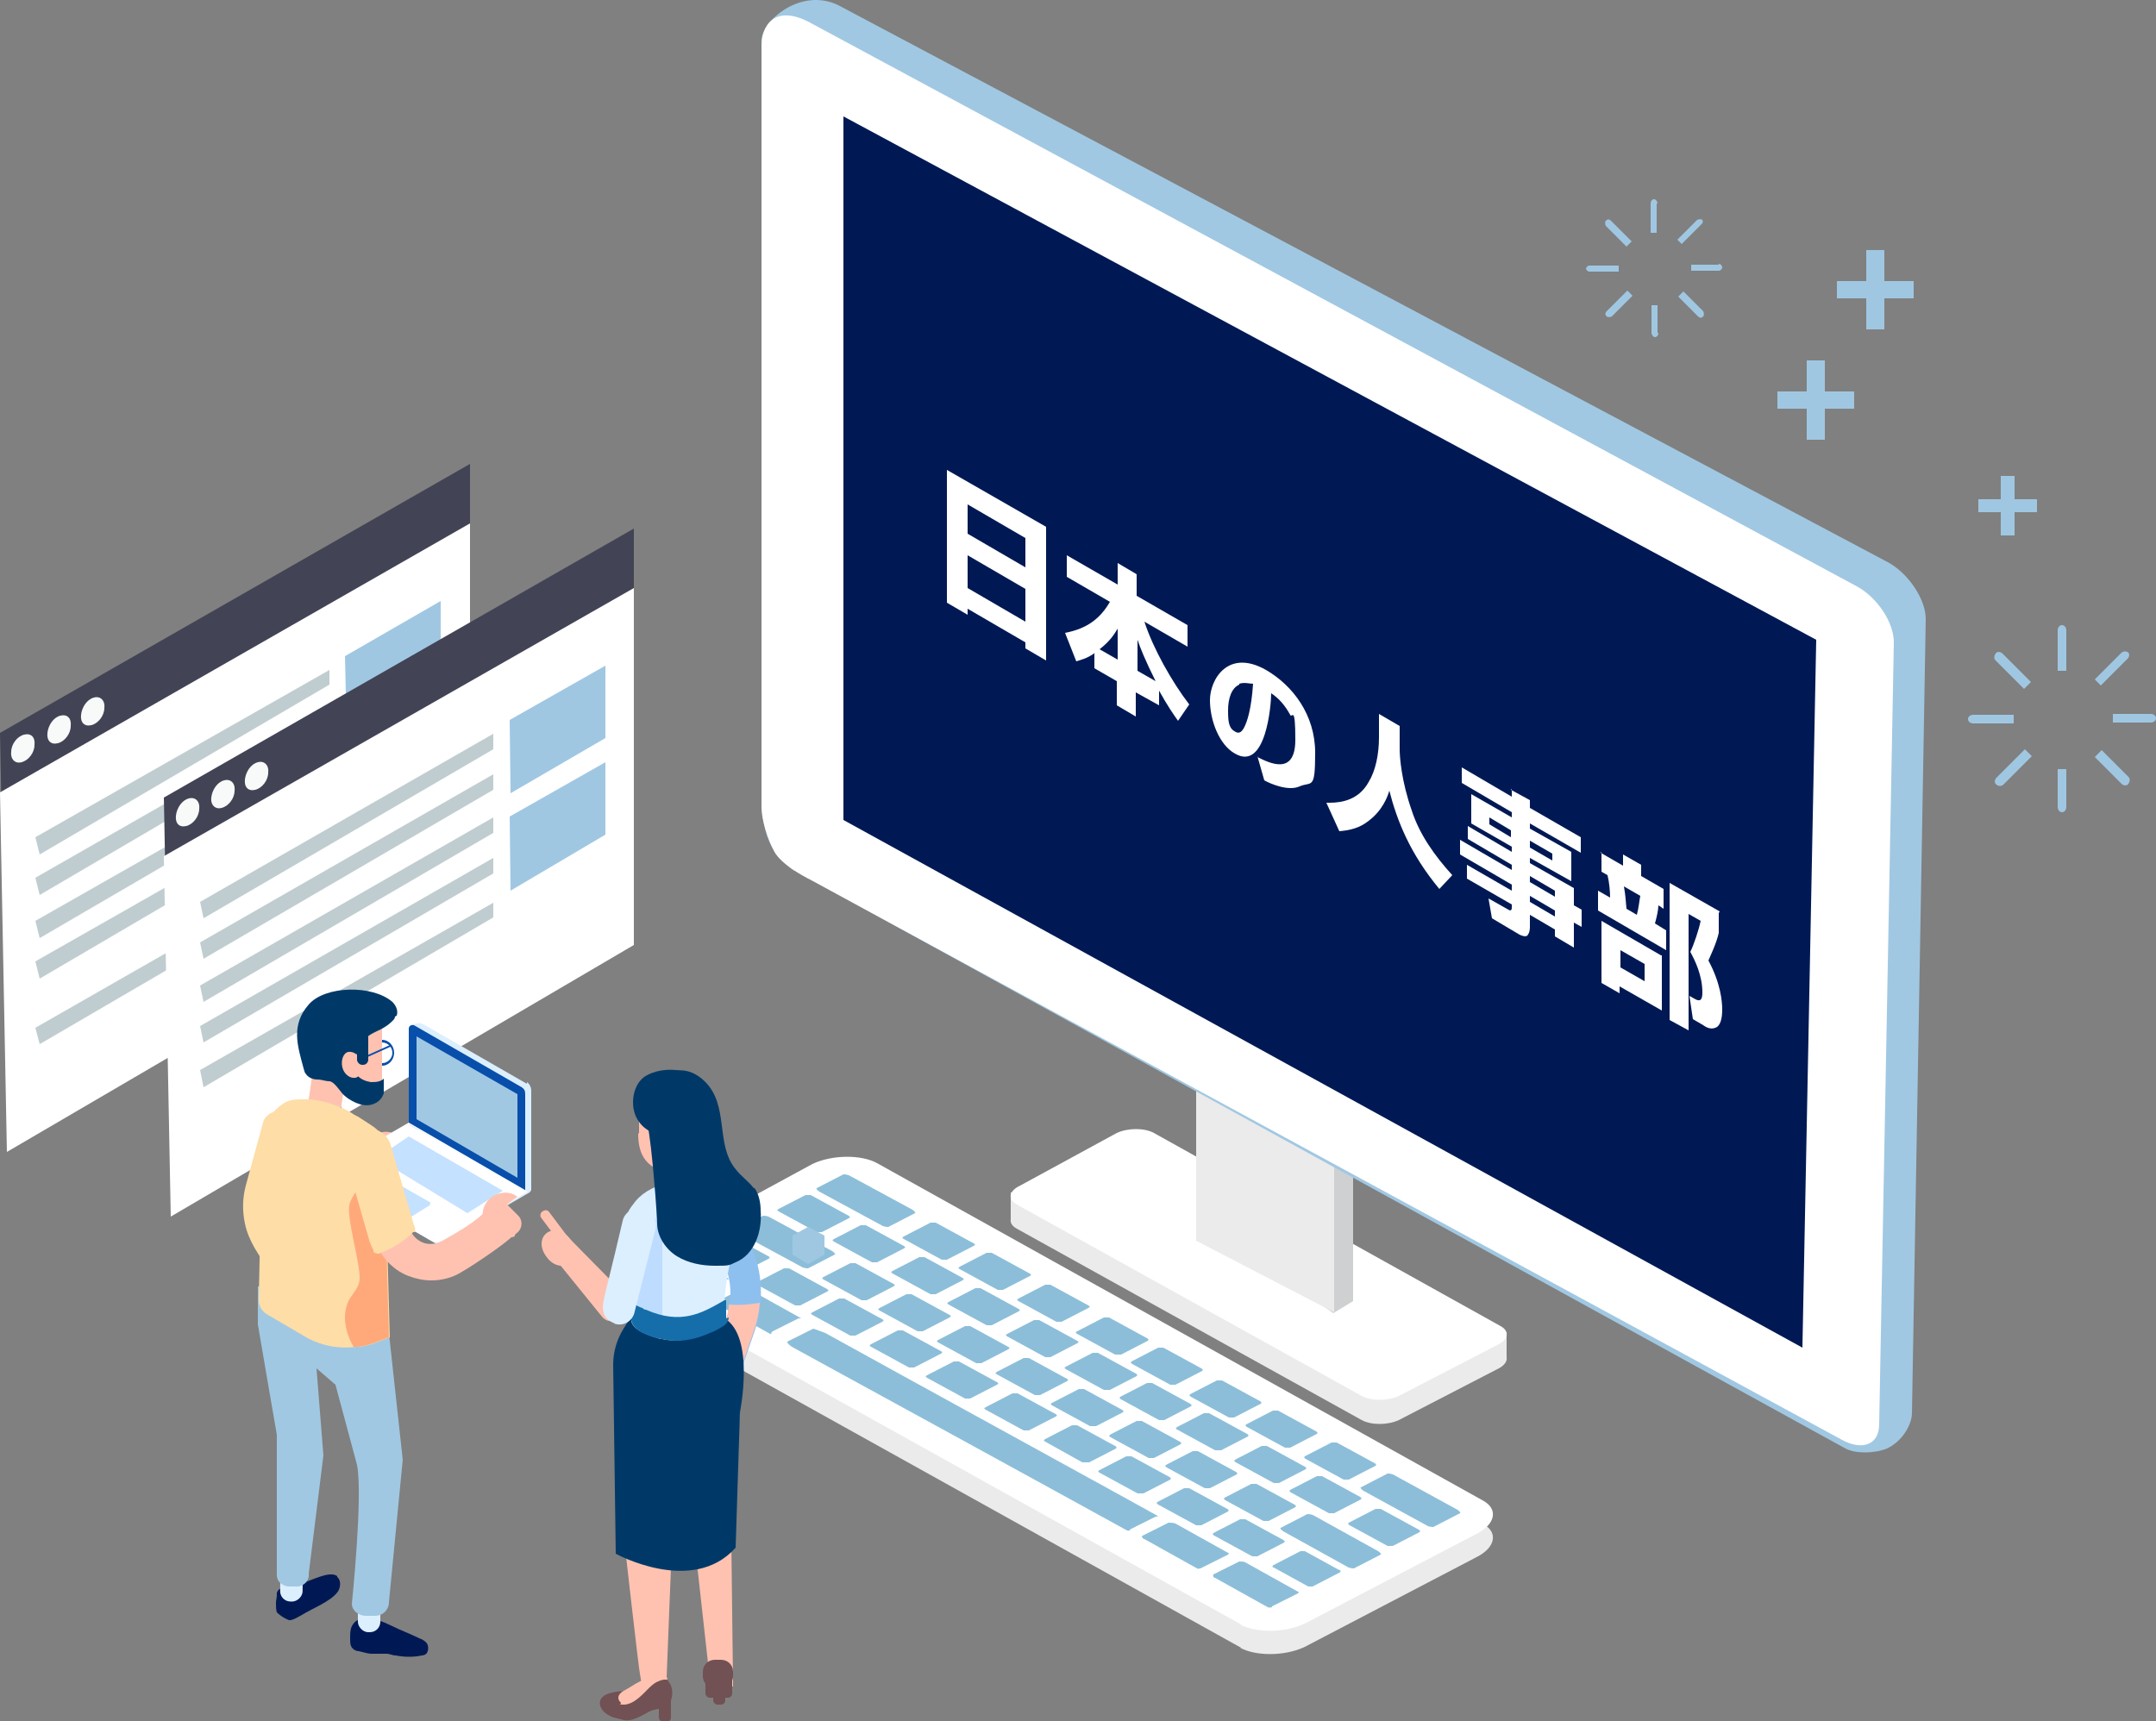 <svg xmlns="http://www.w3.org/2000/svg" viewBox="0 0 250 199.6"><rect x="0" y="0" width="250" height="199.6" fill="#808080" stroke="none"/><defs><style>.cls-1{fill:#001954}.cls-3{fill:#dceffe}.cls-4{fill:#003968}.cls-5{fill:#ffc2b0}.cls-7{fill:#fff}.cls-8{fill:#715154}.cls-9{fill:#fedda7}.cls-11{fill:#084fab}.cls-15{fill:#a0c7e2}.cls-17{fill:#ebebeb}.cls-18{fill:#a1c8e2}.cls-19{fill:#424455}.cls-20{fill:#c0cdd0}.cls-21{fill:#8cbed9}.cls-23{fill:#f7faf8}</style></defs><g style="isolation:isolate"><g id="_レイヤー_1" data-name="レイヤー_1"><g><animateTransform attributeName="transform" attributeType="XML" dur="3s" repeatCount="indefinite" type="translate" values="0,0; 0,-20; 0,0"/><path d="M54.5 95.3.8 126.8 0 85l54.5-31.2z" class="cls-19"/><path d="M54.5 102.2.8 133.6 0 91.9l54.5-31.2z" class="cls-7"/><path d="M38.2 79.4 4.6 99.1l-.5-2 34.1-19.4zm0 4.7L4.6 103.8l-.5-2 34.1-19.5z" class="cls-20"/><path d="m51.1 78.2-10.9 6.4-.2-8.5 11.1-6.4z" class="cls-15"/><path d="M38.2 89.2 4.6 108.8l-.5-2 34.1-19.4zm0 4.6L4.6 113.5l-.5-2 34.1-19.4z" class="cls-20"/><path d="m51.1 89.4-10.9 6.4-.2-8.5 11.1-6.4z" class="cls-15"/><path d="M38.2 101.5 4.6 121.1l-.5-1.9 34.1-19.5z" class="cls-20"/><path d="M8.2 84.2c0 .9-.7 1.8-1.5 2s-1.3-.3-1.2-1.2.7-1.8 1.5-2 1.3.3 1.2 1.2M4 86.4c0 .9-.7 1.8-1.5 2-.7.2-1.3-.3-1.2-1.2 0-.9.7-1.8 1.5-2s1.3.3 1.2 1.2m8.1-4.3c0 .9-.7 1.8-1.5 2s-1.3-.3-1.2-1.2.7-1.8 1.5-2c.7-.2 1.3.3 1.2 1.2" class="cls-23"/><path d="m73.5 102.8-53.7 31.4-.8-41.7 54.5-31.2z" class="cls-19"/><path d="m73.5 109.6-53.7 31.5-.8-41.8 54.5-31.1z" class="cls-7"/><path d="m57.2 86.9-33.6 19.6-.4-1.9 34-19.5zm0 4.7-33.6 19.6-.4-1.9 34-19.5z" class="cls-20"/><path d="m70.2 85.6-11 6.4-.1-8.5 11.1-6.3z" class="cls-15"/><path d="m57.2 96.6-33.6 19.6-.4-1.9 34-19.5zm0 4.7-33.6 19.6-.4-1.9 34-19.5z" class="cls-20"/><path d="m70.2 96.8-11 6.5-.1-8.6 11.1-6.3z" class="cls-15"/><path d="m57.2 106.4-33.6 19.7-.4-2 34-19.4z" class="cls-20"/><path d="M27.2 91.7c0 .9-.7 1.8-1.5 2-.7.2-1.3-.3-1.2-1.2s.7-1.8 1.5-2c.7-.2 1.3.3 1.2 1.2m-4.1 2.1c0 .9-.7 1.8-1.5 2s-1.3-.3-1.2-1.2.7-1.8 1.5-2c.7-.2 1.3.3 1.2 1.2m8-4.2c0 .9-.7 1.8-1.5 2s-1.3-.3-1.2-1.2.7-1.8 1.5-2c.7-.2 1.3.3 1.2 1.2" class="cls-23"/></g><path d="m157.9 164.7-40-22.2c-1.1-.6-.9-1.6.4-2.2l11.2-6.1c1.3-.6 3.2-.6 4.3 0l40.2 22.4c1.1.6.9 1.6-.4 2.2l-11.4 5.9c-1.3.6-3.2.6-4.3 0" class="cls-17"/><path d="M117.2 138.3h4.9v3.2h-4.9zm55.4 16.2h2.1v2.9h-2.1z" class="cls-17"/><path d="m157.9 161.9-40-22.2c-1.1-.6-.9-1.6.4-2.2l11.2-6.1c1.3-.6 3.2-.6 4.3 0l40.2 22.4c1.1.6.9 1.6-.4 2.2l-11.4 5.9c-1.3.6-3.2.6-4.3 0" class="cls-7"/><path d="m156.9 118.8-16-8.3v32.1l13.7 9.7 2.3-1.4z" style="fill:#cfd0d1"/><path d="m154.7 120.1-16-8.3v32.1l16 8.3z" class="cls-17"/><path d="M92.2 101 214 168c1.1.6 3.3.6 4.8 0 1.9-.9 2.9-2.9 2.9-4.1l1.6-92.1c0-2.3-2-5.3-4.4-6.6L97.2.6c-4.3-2.1-8.9 1.8-8.9 4.1v87c0 2.3.2 4.3.9 5.9s2 2.8 2.9 3.4z" class="cls-18"/><path d="M94.1 102.1 213.6 167c2.4 1.3 4.3.5 4.3-1.8l1.7-90.7c0-2.3-1.9-5.2-4.3-6.5L93.7 2.5c-4-2-5.4.6-5.4 2.8v88.3c0 1.5.7 3.7 1.5 5.2.8 1.4 3.1 2.7 4.3 3.3" class="cls-7"/><path d="m93.7 100.4 119 65.9c2.4 1.3 4.3.5 4.3-1.8l1.6-89.5c0-2.3-1.9-5.2-4.3-6.5L93.7 3.7c-2.4-1.3-4.3-.5-4.3 1.8v87c0 1.5.1 3.2.9 4.7.8 1.4 2.2 2.7 3.4 3.3z" class="cls-7"/><path d="M97.8 95.1 209 156.3l1.6-82.1L97.8 13.5z" class="cls-1"/><path d="M143.9 191.1 74 152.2c-1.9-1-1.5-2.8.7-3.9l19.5-10.6c2.3-1.1 5.7-1.1 7.5-.1l70.2 39.1c1.9 1 1.5 2.8-.7 3.9L151.3 191c-2.3 1.1-5.7 1.1-7.5.1z" class="cls-17"/><path d="M143.9 188.4 74 149.5c-1.9-1-1.5-2.8.7-3.9L94.2 135c2.3-1.1 5.7-1.1 7.5-.1l70.2 39.1c1.9 1 1.5 2.8-.7 3.9l-19.9 10.4c-2.3 1.1-5.7 1.1-7.5.1z" class="cls-7"/><path d="M95.3 142.9h-.6l-4.4-2.4q-.3-.15 0-.3l3.1-1.6h.6l4.4 2.4q.3.15 0 .3zm6.4 3.5h-.6l-4.4-2.4q-.3-.15 0-.3l3.1-1.6h.6l4.4 2.4q.3.15 0 .3zm-1.2 4.4h-.6l-4.4-2.4q-.3-.15 0-.3l3.1-1.6h.6l4.4 2.4q.3.15 0 .3zm8-.7h-.6l-4.4-2.4q-.3-.15 0-.3l3.1-1.6h.6l4.4 2.4q.3.15 0 .3zm-1.5 4.3h-.6L102 152q-.3-.15 0-.3l3.1-1.6h.6l4.4 2.4q.3.15 0 .3zm8-.7h-.6l-4.4-2.4q-.3-.15 0-.3l3.1-1.6h.6l4.4 2.4q.3.15 0 .3zm-9 4.9h-.6l-4.4-2.4q-.3-.15 0-.3l3.1-1.6h.6l4.4 2.4q.3.15 0 .3zm7.8-.5h-.6l-4.4-2.4q-.3-.15 0-.3l3.1-1.6h.6l4.4 2.4q.3.15 0 .3zm8-.7h-.6l-4.4-2.4q-.3-.15 0-.3l3.1-1.6h.6l4.4 2.4q.3.15 0 .3zm-9.3 4.8h-.6l-4.4-2.4q-.3-.15 0-.3l3.1-1.6h.6l4.4 2.4q.3.15 0 .3zm8.1-.4h-.6l-4.4-2.4q-.3-.15 0-.3l3.1-1.6h.6l4.4 2.4q.3.15 0 .3zm8-.6h-.6l-4.4-2.4q-.3-.15 0-.3l3.1-1.6h.6l4.4 2.4c.2.1.2.2.1.3l-3.1 1.6zm-9.3 4.7h-.6l-4.4-2.4q-.3-.15 0-.3l3.1-1.6h.6l4.4 2.4q.3.15 0 .3zm7.7-.5h-.6L122 163q-.3-.15 0-.3l3.1-1.6h.6l4.4 2.4c.2.1.2.2.1.3l-3.1 1.6zm8-.7h-.6l-4.4-2.4c-.2-.1-.2-.2-.1-.3l3.1-1.6h.6l4.4 2.4c.2.1.2.2.1.3zm-8.9 4.9h-.6l-4.3-2.4q-.3-.15 0-.3l3.1-1.6h.6l4.4 2.4c.2.1.2.2.1.3l-3.1 1.6zm7.7-.5h-.6l-4.4-2.4c-.2-.1-.2-.2-.1-.3l3.1-1.6h.6l4.4 2.4c.2.1.2.2.1.3zm7.7-.9h-.6l-4.4-2.4q-.3-.15 0-.3l3.1-1.6h.6l4.4 2.4c.2.1.2.2.1.3l-3.1 1.6zm-9 5h-.6l-4.4-2.4q-.3-.15 0-.3l3.1-1.6h.6l4.4 2.4c.2.1.2.2.1.3l-3.1 1.6zm7.8-.6h-.6l-4.4-2.4c-.2-.1-.2-.2-.1-.3l3.1-1.6h.6l4.4 2.4c.2.1.2.2.1.3zm8-.6h-.6l-4.4-2.4c-.2-.1-.2-.2-.1-.3l3.1-1.6h.6l4.4 2.4c.2.1.2.2.1.3zm-9 4.9h-.6l-4.4-2.4c-.2-.1-.2-.2-.1-.3l3.1-1.6h.6l4.4 2.4c.2.1.2.2.1.3zm7.8-.5h-.6l-4.4-2.4c-.2-.1-.2-.2-.1-.3l3.1-1.6h.6l4.4 2.4c.2.1.2.2.1.3zm7.6-.9h-.6l-4.4-2.4c-.2-.1-.2-.2-.1-.3l3.1-1.6h.6l4.4 2.4c.2.1.2.2.1.3zm-8.9 5h-.6l-4.4-2.4c-.2-.1-.2-.2-.1-.3l3.1-1.6h.6l4.4 2.4c.2.1.2.2.1.3zm11.2 1.4c-.1 0-.5 0-.8-.2l-7.4-4.1c-.3-.2-.4-.4-.3-.4l3.1-1.6c.1 0 .5 0 .8.2l7.4 4.1c.3.2.4.4.3.4zm4.5-2.6h-.6l-4.4-2.4c-.2-.1-.2-.2-.1-.3l3.1-1.6h.6l4.4 2.4c.2.1.2.2.1.3zm-9.3 4.7h-.5l-4-2.2c-.2 0-.2-.2 0-.3l3.1-1.6h.5l4 2.2c.2 0 .2.2 0 .3zm14-6.9c-.1 0-.5 0-.8-.2l-7.3-4c-.3-.2-.4-.4-.3-.4l3.1-1.6c.1 0 .5 0 .8.2l7.3 4c.3.2.4.4.3.4zm-9.8-5.5h-.6l-4.4-2.4c-.2-.1-.2-.2-.1-.3l3.1-1.6h.6l4.4 2.4c.2.1.2.2.1.3zm-6.8-3.7h-.6l-4.4-2.4c-.2-.1-.2-.2-.1-.3l3.1-1.6h.6l4.4 2.4c.2.1.2.2.1.3zm-6.5-3.5h-.6l-4.4-2.4c-.2-.1-.2-.2-.1-.3l3.1-1.6h.6l4.4 2.4c.2.1.2.2.1.3zm-6.8-3.8h-.6l-4.4-2.4c-.2-.1-.2-.2-.1-.3l3.1-1.6h.6l4.4 2.4c.2.1.2.2.1.3zm-6.4-3.5h-.6l-4.4-2.4q-.3-.15 0-.3l3.1-1.6h.6l4.4 2.4c.2.1.2.2.1.3l-3.1 1.6zm-6.8-3.8h-.6l-4.4-2.4q-.3-.15 0-.3l3.1-1.6h.6l4.4 2.4q.3.15 0 .3zm-6.8-3.7h-.6l-4.4-2.4q-.3-.15 0-.3l3.1-1.6h.6l4.4 2.4q.3.15 0 .3zm-6.5-3.5h-.6l-4.4-2.4q-.3-.15 0-.3l3.1-1.6h.6l4.4 2.4q.3.15 0 .3zm-6.8-3.8c-.1 0-.5 0-.8-.2l-7.2-3.9c-.3-.2-.4-.4-.3-.4l3.1-1.6c.1 0 .5 0 .8.2l7.2 3.9c.3.2.4.4.3.4zm-9.3 4.8c-.1 0-.5 0-.8-.2l-7.2-3.9c-.3-.2-.4-.4-.3-.4l3.1-1.6c.1 0 .5 0 .8.2l7.2 3.9c.3.2.4.4.3.4zm-7.7.5h-.6l-4.4-2.4q-.3-.15 0-.3l3.1-1.6h.6l4.4 2.4q.3.15 0 .3zm6.8 3.8h-.6l-4.4-2.4q-.3-.15 0-.3l3.1-1.6h.6l4.4 2.4q.3.15 0 .3zm6.4 3.5h-.6l-4.4-2.4q-.3-.15 0-.3l3.1-1.6h.6l4.4 2.4q.3.15 0 .3zm31.9 22.5c-.1 0-.1.3-.6 0S92.4 156.5 92 156.3s-.8-.6-.7-.7l3-1.5c.1 0 1.1.4 1.4.5 5.2 2.9 42.8 23.5 38.3 21.1.4.2.2.2 0 .2l-3 1.5zm16.4 9c-.1 0-.3.1-.5 0l-6.1-3.4c-.2 0-.3-.3-.2-.4l3-1.5c.1 0 .6 0 .7.1l6.1 3.4c.2 0 0 .2 0 .2l-3 1.5z" class="cls-21"/><path d="M139.2 181.9c-.1 0-.3.1-.4 0l-6.1-3.4c-.2 0-.4-.4-.2-.4l3-1.5c.1 0 .6 0 .8.1l6.1 3.4c.2 0 0 .2 0 .2l-3 1.5zM81.3 150c-.1 0-.2.2-.3.1l-4.5-2.5c-.1 0-.3-.3-.2-.4l3-1.5c.1 0 .6 0 .7.1l4.5 2.5c.1 0 0 0-.2.1l-3 1.5zm8.2 4.5c-.1 0 0 .3-.2.2l-6.1-3.4c-.2 0-.2-.3 0-.4l3-1.5c.1 0 .5 0 .6.1l6.1 3.4h-.3l-3 1.5z" class="cls-21"/><path d="m109.8 54.5 11.5 6.6v15.5l-2.4-1.4v-.7l-6.7-3.9v.7l-2.4-1.4V54.4zm2.4 7.4 6.7 3.9v-3.4l-6.7-3.9zm0 6.3 6.7 3.9v-3.8l-6.7-3.9zm14.8 7.5c-1 .7-1.6.8-2.2 1l-1.3-3.3c2.6-.5 4.1-1.7 5.2-3.6l-5-2.9v-2.5l5.9 3.4v-2.5l2.2 1.3v2.5l5.9 3.4V75l-5-2.9c1 3.1 3.2 7 5.2 9.6l-1.3 1.9c-.5-.7-1.2-1.7-2.2-3.5v1.7l-2.7-1.5v2.8l-2.2-1.3V79l-2.6-1.5v-1.7zm2.6.8v-3.6c-.3.5-.8 1.4-2.1 2.4zM134 79c-1.2-2.4-1.8-3.9-2.1-4.8v3.6zm11.8 8.8c1.4.7 4.4 2.2 4.4-2s-.4-2.4-.6-2.9c-.6-1.1-1.3-1.9-2.2-2.5 0 1.3-.6 9.1-4.2 7-1.8-1-2.9-3.8-2.9-6.2s2.1-6 6.5-3.5c3.1 1.8 5.7 5.2 5.7 9.6s-.4 3.3-1.8 3.9c-1.3.6-3.4-.3-4.1-.7l-.8-2.8zm-2.1-8.4c-.9.4-1.3 1.6-1.3 3s.1 2.1.9 2.5c.4.2.7 0 1-.6s.8-2 1-5c-.4 0-1-.2-1.6 0zm16.2 3.4 2.4 1.4v2.7c0 .9.2 3.7 1.4 7.1.9 2.8 2.7 5.3 4.7 7.5l-1.5 1.6c-3.4-4.1-4.9-7.9-5.8-11.4-.2.7-.8 2.3-2.4 3.5-1 .8-2.1 1.1-3.4 1.2l-1.5-3.3h.4c1.5 0 3.4-.4 4.5-2.4.8-1.3 1.2-3.2 1.2-5.2zm15.3 8.8 2.2 1.2v.9l5.9 3.4v1.8l-5.9-3.4v.6l4.8 2.7v3.4l-4.8-2.7v.6l5.1 2.9v2l.9.5v2l-.9-.5v2.9l-2.2-1.3v-.8l-2.9-1.7v1.4c0 .6-.2.9-.3 1-.2.2-.7 0-.9-.1l-3.2-1.9-.4-2.3 2.3 1.3c.3.2.4 0 .4-.2v-.4l-5.2-3v-1.6l5.2 3v-.7l-6-3.5v-1.7l6 3.5v-.6l-5.1-3v-1.5l5.1 3v-.6l-4.7-2.7v-3.4l4.7 2.7v-.6l-5.8-3.4V89l5.8 3.4v-.9zm-2.5 3.2v.8l2.5 1.5v-.8zm4.7 2.7v.8l2.6 1.5V99zm0 4.1v.7l2.9 1.7v-.7zm0 2.3v.7l2.9 1.7v-.7zm8.2-5 2.6 1.5v-1.3l2.1 1.2v1.3l2.6 1.5v2.3l-.6-.4c0 .5-.2 1.4-.4 2.1l1.3.8v2.3l-7.9-4.6v-2.3l1.4.8c0-.7-.1-1.8-.3-2.6l-.7-.4v-2.3zm7.1 11.9v6.4l-4.9-2.8v.8l-2.1-1.2v-7.2l6.9 4zm-4.8-.6v2l2.8 1.6v-2zm.4-7.4c.2 1.1.2 1.6.3 2.6l1.2.7c.2-.7.3-1.7.4-2.2zm11 3.1v2.3c-.3 1.3-1 2.7-1.2 3.2 1.4 2.6 1.6 4.7 1.6 5.7s-.2 1.9-.8 2.1c-.5.2-1 0-1.4-.3l-1.2-.7-.4-2.7.7.4c.6.3.8 0 .8-.8 0-2-.9-3.8-1.4-4.7.4-.8 1-2.6 1.2-3.6l-1.4-.8v13.5l-2.2-1.2v-15.9l5.8 3.3z" class="cls-7"/><path d="M91.9 143.3v2.2l1.8 1.1 1.9-1.1v-2.2l-1.9-1zM232 59.4h-2.6v-1.5h2.6v-2.7h1.6v2.7h2.6v1.5h-2.6v2.7H232zm-22.5-12h-3.4v-2h3.4v-3.6h2.1v3.6h3.4v2h-3.4V51h-2.1zm6.9-12.8H213v-2h3.4V29h2.1v3.6h3.4v2h-3.4v3.6h-2.1zM239.6 73.1c0-.3-.2-.6-.5-.6s-.5.3-.5.6v4.7h1zm0 20.5v-4.4h-1v4.4c0 .3.2.6.5.6s.5-.3.5-.6m-11.4-10.2c0 .3.3.5.6.5h4.7v-1h-4.7c-.3 0-.6.2-.6.5m21.2-.6H245v1h4.4c.3 0 .6-.2.6-.5s-.3-.5-.6-.5m-13.9-3.7-3.3-3.3c-.2-.2-.6-.3-.8 0s-.2.6 0 .8l3.3 3.3.7-.7zm8.1 8-.7.7 3.1 3.1c.2.2.6.3.8 0s.2-.6 0-.8l-3.1-3.1zm-8.8-.2-3.3 3.3c-.2.2-.3.6 0 .8.2.2.6.2.8 0l3.3-3.3-.7-.7zm12-11.2c-.2-.2-.6-.2-.8 0l-3.1 3.1.7.7 3.1-3.1c.2-.2.3-.6 0-.8z" class="cls-15"/><path d="M46.3 131.9c-.8-.8-2.2-.9-3 0-1.8 1.7-4.1 2.9-5.1 3.5 0 0-.2 0-.2.1-.8 1.5-1.6 2.9-2.5 4.3.5.1 1 .2 1.5.2 1.2 0 2.3-.3 3.4-.9 1.9-1.1 5.2-3.4 6-4.2s.8-2.2 0-3z" class="cls-5"/><path d="m61.1 125.7-12-6.9c-.2-.1-.5-.2-.7-.1-.3 0-.7.2-.7.5v11.1l1 .6c-.3.2-10.9 5.3-10.9 5.3v.4c0 .2 0 .4.2.4 1.8 1 12.3 7.1 12.3 7.1.3.2.8.2 1.1 0l10-5.8s.2-.2.2-.3v-11.5c0-.4-.2-.8-.5-1z" class="cls-3"/><path d="m61 138.2-13.6-7.8v-11.1c0-.3.3-.5.6-.4l12.5 7.2c.3.2.4.4.4.8v11.3z" class="cls-11"/><path d="M48.3 129.8v-9.6l11.7 6.7v9.7z" class="cls-18"/><path d="m61 138.2-13.6-7.8-9.6 5.6c-.3.2-.3.6 0 .7l12.5 7.2q.45.3.9 0z" class="cls-7"/><path d="M50.7 144.1c-.2 0-.4 0-.5-.1l-12.5-7.2c-.2-.1-.3-.3-.3-.5s.1-.4.3-.5l9.7-5.6 13.8 8-10 5.8c-.2 0-.3.1-.5.1m-3.3-13.6-9.5 5.5s-.1.1-.1.2 0 .2.1.2l12.5 7.2c.2.1.5.1.7 0l9.6-5.5-13.3-7.7z" class="cls-7"/><path d="m49.8 139.4-4.4-2.5H45l-2.4 1.5s-.1.1-.1.2 0 .2.1.2l4.4 2.5h.4l2.4-1.5s.1-.1.1-.2 0-.2-.1-.2m-6.1-5.1 3.7-2.5 10.9 6.3-4.1 2.6z" style="fill:#c4e1ff"/><path d="M39.3 121.9" class="cls-8"/><path d="M37.2 130.8c-1.4 0-2.5-.8-2.5-1.8s1.1-1.8 2.5-1.8 2.5.8 2.5 1.8-1.1 1.8-2.5 1.8" class="cls-11"/><path d="m36.4 123.3-.7 4.9c0 .7.7 1.2 1.8 1.2s2-.6 2.1-1.2l.7-4.9z" class="cls-5"/><path d="M44.3 123.6c-.8 0-1.4-.7-1.4-1.5s.6-1.5 1.4-1.5 1.4.7 1.4 1.5-.6 1.5-1.4 1.5m0-2.7c-.6 0-1.2.6-1.2 1.2s.5 1.2 1.2 1.2 1.2-.6 1.2-1.2-.5-1.2-1.2-1.2" class="cls-11"/><path d="M37.8 123.8c-.4-.6-.8.8-1 .2-.1-.7-1-.4-1-1.1 0-.5.5-1.1.7-1.5.2-.5.6-.9 1-1.3.6-.4 1.2-.6 1.9-.8.8-.2 1.5-.4 2.3-.5l.2-.8h2.4v7.4c-.4 1.8-2.3 2.7-4 2l-2.6-3.6z" class="cls-5"/><path d="M45.8 117.9c0 .3-.3.5-.5.7-1.1 1-2.1 1-3 1.9-.6.6-1.2 2.1-1.2 3.3v.1c0 .4.2.7.4.9.4.4.9.6 1.5.7.5 0 1.1 0 1.5-.4v1.7c-.2.6-.6 1-1.1 1.2-1.1.5-2.4-.1-3.3-.8-.6-.4-1.2-1.7-1.9-1.8-.5 0-.9-.2-1.4-.2s-1-.2-1.3-.6c-.2-.2-.2-.4-.3-.7-.7-2.6-1.5-5 .6-7.4 1.9-2.2 7.4-2.3 9.7-.3.4.4.7 1 .5 1.6z" class="cls-4"/><path d="m40.8 126-3-1-.2-3.5h3.2z" class="cls-4"/><path d="M39.7 123.8c.2.8.9 1.3 1.5 1.2s.9-1 .7-1.8-.9-1.3-1.5-1.2-.9 1-.7 1.8" class="cls-5"/><path d="m42.179 122.57 3.1-1.393.083.183-3.101 1.393z" class="cls-11"/><rect width="1.3" height="4.9" x="41.4" y="118.6" class="cls-4" rx=".6" ry=".6"/><path d="M32.5 137.8q-.45 1.8 0 3.6c.2.6.4 1.1.7 1.6l3.6 5.9c.5.8 0 1.8-1 2.2-.2 0-.3.1-.5.2-.9.2-1.8 0-2.2-.7l-3.6-5.9c-.5-.9-.9-1.8-1.1-2.8-.3-1.4-.3-2.9.1-4.4l2-7.3c.2-.9 1.3-1.5 2.4-1.4 1.1 0 1.8.9 1.5 1.8l-2 7.3z" class="cls-9"/><path d="M39.1 182.8c-.9-.7-3.1.6-4.1.8-.7.1-3.1.3-2.9 1.4 0 .3-.1.6-.1.9 0 .4 0 .8.1 1.1.4.4.9.7 1.4.9h.2c.5-.1.9-.4 1.3-.6 1.3-.8 3.2-1.5 4.1-2.6.4-.5.5-1.4 0-1.8zm2.8 5c-.5 0-.9.4-1.1.8s-.2.9-.2 1.4 0 .9.3 1.2c.2.2.5.3.7.3.5.1 1 .3 1.5.3h1.7c.4 0 .7.2 1.1.2 1 .2 2.1.2 3 0 .2 0 .5-.1.6-.3.2-.3.2-.8 0-1.1s-.6-.5-.9-.6c-1-.5-2.1-.9-3.1-1.4s-2.1-.9-3.2-1c-.4 0-.8.1-.8.5l.5-.4z" class="cls-1"/><rect width="4.6" height="2.6" x="31.5" y="182.2" class="cls-3" rx="1.2" ry="1.2" transform="rotate(-89.3 33.771 183.473)"/><rect width="2.6" height="4.6" x="41.5" y="184.7" class="cls-3" rx="1.2" ry="1.2"/><path d="m45.1 153.6-2.6-6.3-12.6 1.9v4.4s2.1 12.3 2.2 12.8v16.3c0 .7.6 1.2 1.3 1.3h.8c.9.1 1.7-.6 1.6-1.5l1.7-13.7-.8-10.1 2.2 1.9 2.5 9.3c.7 3.6-.6 16.1-.6 16.1 0 .8.8 1.4 1.6 1.4h1.1c.9 0 1.6-.7 1.6-1.6l1.6-16.5-1.7-15.6z" class="cls-18"/><path d="m30.4 132.1-.4 18.7c0 .6.3 1.2.9 1.6l4.1 2.4c1.9 1.2 4.1 1.7 6.3 1.4.8 0 1.5-.2 2.3-.5l1.6-.6-.6-21.9c0-.9-.4-1.6-.9-2.2-.2-.2-.5-.4-.8-.6l-1.4-.9-.4-.2c-1.1-.8-3.2-1.6-5.1-1.8h-1.1c-.8 0-1.4.1-1.9.4-1.5.9-2.5 2.5-2.5 4.3z" class="cls-9"/><path d="M41.2 156.2c.8 0 1.5-.2 2.3-.5l1.6-.6-.6-21.9c0-.9-.4-1.6-.9-2.2-.3 0-.6 0-1 .2 0 0-.2 0-.3.1-.4.1-.9.3-1.2.6-.7.8-.5 2-.2 2.9.3 1 .8 2 .5 3-.2.7-.8 1.3-.9 2-.3 1.5 1.3 6.9 1.2 8.5 0 .9-.7 1.6-1.2 2.4-.9 1.7-.5 3.8.5 5.5z" style="fill:#ffa97b"/><path d="M59.4 143.4c-.8.8-4.1 3.1-6 4.2-1 .6-2.2.9-3.4.9-.9 0-1.8-.2-2.6-.5-1.6-.6-2.8-1.8-3.6-3.3-.2-.4-.3-.7-.4-1.1l-2.7-9.4c-.3-1.1.3-2.3 1.5-2.6s2.3.3 2.6 1.4l2.7 9.4c.2.8.8 1.4 1.5 1.7s1.6.2 2.3-.2c1-.6 3.4-1.8 5.1-3.5.8-.8 2.2-.8 3 0s.8 2.2 0 3" class="cls-5"/><path d="m48 142.1-2.7-9.3c-.2-.7-.7-1.3-1.3-1.6-.6-.4-1.4-.4-2.1-.2s-1.3.7-1.6 1.3-.4 1.4-.2 2.1l2.7 9.4c.1.4.3.8.5 1.2v.2c.2.1.3.2.5.2h.2c.1-.1.3-.2.4-.2 1.3-.5 2.5-1.3 3.5-2.3h.2c0-.2.1-.4 0-.5v-.1z" class="cls-9"/><path d="M58.9 139.6s.5-.4 1.1-.8c-.5-.4-1.2-.6-2-.4-1 .2-1.8 1-2 2-.3 1.6.9 3.1 2.5 3.1s1-.1 1.3-.4c.8-.5.9-1.6.2-2.2l-1.2-1.2zM72.4 152.1c0-.3.2-.7.2-1.1-.1-.5-.3-1-.3-1l-6.3-6.4c-.2-.3-.5-.5-.9-.5h-.2c-.3 0-.6 0-.8.3-.6.4-.7 1.3-.3 1.9l6 7.4c.7.9 2.2.6 2.5-.5z" class="cls-5"/><path d="M63.4 145.8c.7 1 1.9 1.3 2.7.7s.8-1.8 0-2.8c-.7-1-1.9-1.3-2.7-.7s-.8 1.8 0 2.8" class="cls-5"/><path d="M65.7 144.2c.3-.2.3-.6.1-.8l-2.1-2.8c-.2-.3-.5-.3-.8-.1s-.3.6-.1.8l2.1 2.8c.2.3.6.3.8.1" class="cls-5"/><path d="M84.3 147.4c.4 1.3.5 2.6.3 4 0 .7-.2 1.3-.4 1.9l-2.5 7.2c-.3.9.2 1.9 1.1 2.3h.4c.8 0 1.6-.4 1.8-1.2l2.5-7.2c.4-1.1.6-2.1.7-3.3.1-1.6 0-3.3-.5-4.9l-2.4-7.8c-.3-.9-1.3-1.5-2.2-1.2s-1.5 1.3-1.2 2.2l2.4 7.8z" style="fill:#8dc0ef"/><path d="M82.7 162.8h.4c.8 0 1.6-.4 1.8-1.2l2.5-7.2c.4-1.1.6-2.1.7-3.3-1.2.2-2.4.3-3.6.2 0 .7-.2 1.3-.4 1.9l-2.5 7.2c-.3.9.2 1.9 1.1 2.3z" class="cls-5"/><path d="m84.6 178.4 1.4-17.3-.4-4.1-8.8 1.3-5.1-2.2.6 21.8s1.8 16 1.9 16.2c0 .1.3 1.4.2 2.2 1.2 0 2.1-.3 3-1 0-.4 0-.7-.1-.8l.6-15.2.7-14.9.4 7 1.5 7.1 1.9 17.1H85v-.2l-.2-16.7z" class="cls-5"/><path d="M74.5 198.1c-1.2.9-1.1 1.7-2.9 1.2-.6-.1-1.2-.4-1.6-.8s-.6-1-.3-1.5c.3-.4.8-.6 1.3-.7.8-.2 1.7-.2 2.6-.1.4 0 .8.1 1.2.4.6.5.2 1.2-.3 1.5" class="cls-8"/><rect width="3.1" height="3.6" x="81.8" y="193.3" class="cls-8" rx=".5" ry=".5"/><path d="M75.1 194.7c-.2 0-.5.3-.8.6-.9.8-1.8 1.5-2.5 2.5.2.6.8 1 1.5 1.2.5-.1 1-.3 1.2-.4 1-.5 1.9-1.2 2.5-2.1 0-.1.2-.3 0-.4-.3-.3-.7-.6-1-1-1-1-2.5.4-3.5.9-.4.2-.8.5-.8.9s.4.7.7.9q.6.3 1.2.3l1.6-3.5z" class="cls-5"/><rect width="1.4" height="3.4" x="76.4" y="196.3" class="cls-8" rx=".5" ry=".5"/><path d="M77.6 194.9c-.4-.2-.9-.1-1.5.2-.7.4-1.2 1.1-1.9 1.7-.8.7-1.7 1.2-2.8.7-.3.2-.6.4-.6.7 0 .4.7.9 1.1 1.1 1 .7 2.6-.4 3.4-.8.6-.3 1.3-.3 1.9-.5.8-.4 1.1-2.3.2-3.1z" class="cls-8"/><rect width="1.4" height="3.3" x="82.7" y="194.4" class="cls-8" rx=".5" ry=".5"/><path d="M83.6 195.9H83c-.8 0-1.5-.7-1.5-1.5v-.5c0-.8.6-1.4 1.4-1.4h.7c.8 0 1.4.6 1.4 1.4v.5c0 .8-.7 1.5-1.5 1.5z" class="cls-8"/><path d="m73.3 152.5-1 1.6q-1.2 1.95-1.2 4.2l.3 21.9s8.9 4.9 13.9-.7l.5-15.7s1.8-8.8-1.8-10.9l-10.7-.5z" class="cls-4"/><path d="M84 151.1v1.8c0 .3-.1.6-.4.8-.5.3-1.1.6-1.6.9-1.6.7-3.5 1.1-5.2.7h-.2c-1-.3-3.2-.9-3.4-2.1v-6.1c-.5-1.6-1.5-2.8-1-4.8.3-1 .6-1.9 1.2-2.6.9-1.3 2.2-2 3.9-2.5.5-.1 1.1-.3 1.5-.4.8-.2 2-.3 3.1-.1 1.1.1 2.1.5 2.8 1.2 0 0 .2.2.2.3 1.3 1.9.6 4.6.1 6.7s-.9 4.1-1 6.2" class="cls-3"/><path d="M76.9 133.6" class="cls-8"/><path d="M81.7 138.6h-3.9l-.5-2.9-.3-2.1h3.8z" class="cls-5"/><path d="m79.8 134.3-1.9 2.9h-.1l-.5-2.8z" class="cls-5" style="mix-blend-mode:multiply"/><path d="M77.2 132.7h.2-.3zm-1.2 2.5h-.1l.4-.3c0 .1-.2.2-.2.3zm5.8 2.6c-.6.9-2.6.6-4.6-.7.5-.2 1.1-.3 1.5-.4.8-.2 2-.3 3.1-.1q.3.75 0 1.2" class="cls-5"/><path d="M76.8 132.7" class="cls-8"/><path d="M74 131.5c0 1.1.2 2.3.9 3.1.7.9 1.9 1.3 3.1 1.3.6 0 1.3 0 1.8-.4 1-.6 1.5-2 1.8-3.2 0-.5.2-1 .2-1.5 0-.6 0-1.1-.2-1.7-.3-1.2-1.1-2.1-2.1-2.7s-2.1-.9-3.2-1c-.5 0-1.1 0-1.6.2-.3.2-.6.5-.6.9v4.9z" class="cls-5"/><path d="M82.7 129.2c0 .8-.1 1.7-.4 2.5-.4 1.1-1 2.2-1.9 2.9-.7.6-2.2 1.1-2.9.3s-.3-2.2-1-3c-.2-.2-.5-.4-.8-.5-.6-.3-1.2-.7-1.6-1.3-1.1-1.4-.9-4.1.6-5.2 1.2-.8 2.9-1 4.3-.7.5.1.9.3 1.3.6 1.4.9 2.4 2.6 2.5 4.3z" class="cls-4"/><path d="M77.1 131.7h.2-.3zm1.1.4c0 .4-.2.8-.4 1.1-.1.2-.3.4-.5.6-.2.1-.4.2-.7.2-.7-.2-.7-1.3-.4-1.8.2-.4.6-.7 1-.8.5 0 1 .3 1 .8z" class="cls-5"/><path d="M76.6 142.3c-.5-.9-.9-1.5-2-1.4-.7.1-1.5.4-2.2.6 0 .2-.1.4-.2.7-.5 2 .5 3.2 1 4.8v6.1c.2 1.2 2.4 1.8 3.4 2.1h.2v-12.6s-.2-.2-.2-.3" style="fill:#bddcff"/><path d="M84.2 152.9v-2.1H84c-2.6 1.5-5 2.9-9.1 1.1-.2 0-.3-.1-.4-.2-.4-.1-.7-.3-1-.5l-.3-.2v2.1c.2 1.4 2.5 2 3.5 2.2.6.1 1.1.2 1.7.2 1.5 0 2.8-.4 3.9-.9.6-.2 1.1-.5 1.7-.9.3-.2.5-.6.5-.9z" style="fill:#156eaa"/><path d="M87.4 137.8c-.6-.8-1.5-1.4-2.1-2.2-2.4-2.9-.7-7.4-3.6-10.2-2.8-2.7-6-.7-7.1 2.5l-.3 1.6c-.7 2 .2-6.7 1.4 5.7.2 2.3.4 4.4.5 6.7 0 1.5 1 3 2.3 3.8s2.9 1.1 4.4 1.1 1.6 0 2.4-.4c2.2-.9 3.1-3.6 2.9-6 0-.9-.2-1.9-.7-2.6z" class="cls-4"/><path d="M71.2 153.5c1.1.4 2.2-.3 2.4-1.4l2.4-9.5c.3-1.1-.4-2.1-1.4-2.4-1.1-.3-2.2.4-2.4 1.4l-.9 3.8-.9 3.7c-.4 1.8-1.2 3.6.9 4.4z" class="cls-3"/><path d="M192.2 23.6c0-.2-.2-.5-.4-.5s-.4.2-.4.5V27h.7v-3.4zm0 15v-3.2h-.7v3.2c0 .2.2.5.4.5s.4-.2.4-.5zm-8.3-7.5c0 .2.2.4.4.4h3.4v-.7h-3.4c-.2 0-.4.2-.4.4zm15.4-.4h-3.2v.7h3.2c.2 0 .4-.2.4-.4s-.2-.4-.4-.4zM189.2 28l-2.4-2.4q-.3-.3-.6 0c-.1.1-.1.4 0 .6l2.4 2.4.5-.5zm5.9 5.9-.5.5 2.3 2.3q.3.3.6 0c.1-.1.1-.4 0-.6l-2.3-2.3zm-6.4-.2-2.4 2.4q-.3.3 0 .6c.1.1.4.1.6 0l2.4-2.4-.5-.5zm8.7-8.2c-.1-.1-.4-.1-.6 0l-2.3 2.3.5.5 2.3-2.3q.3-.3 0-.6z" class="cls-15"/></g></g></svg>